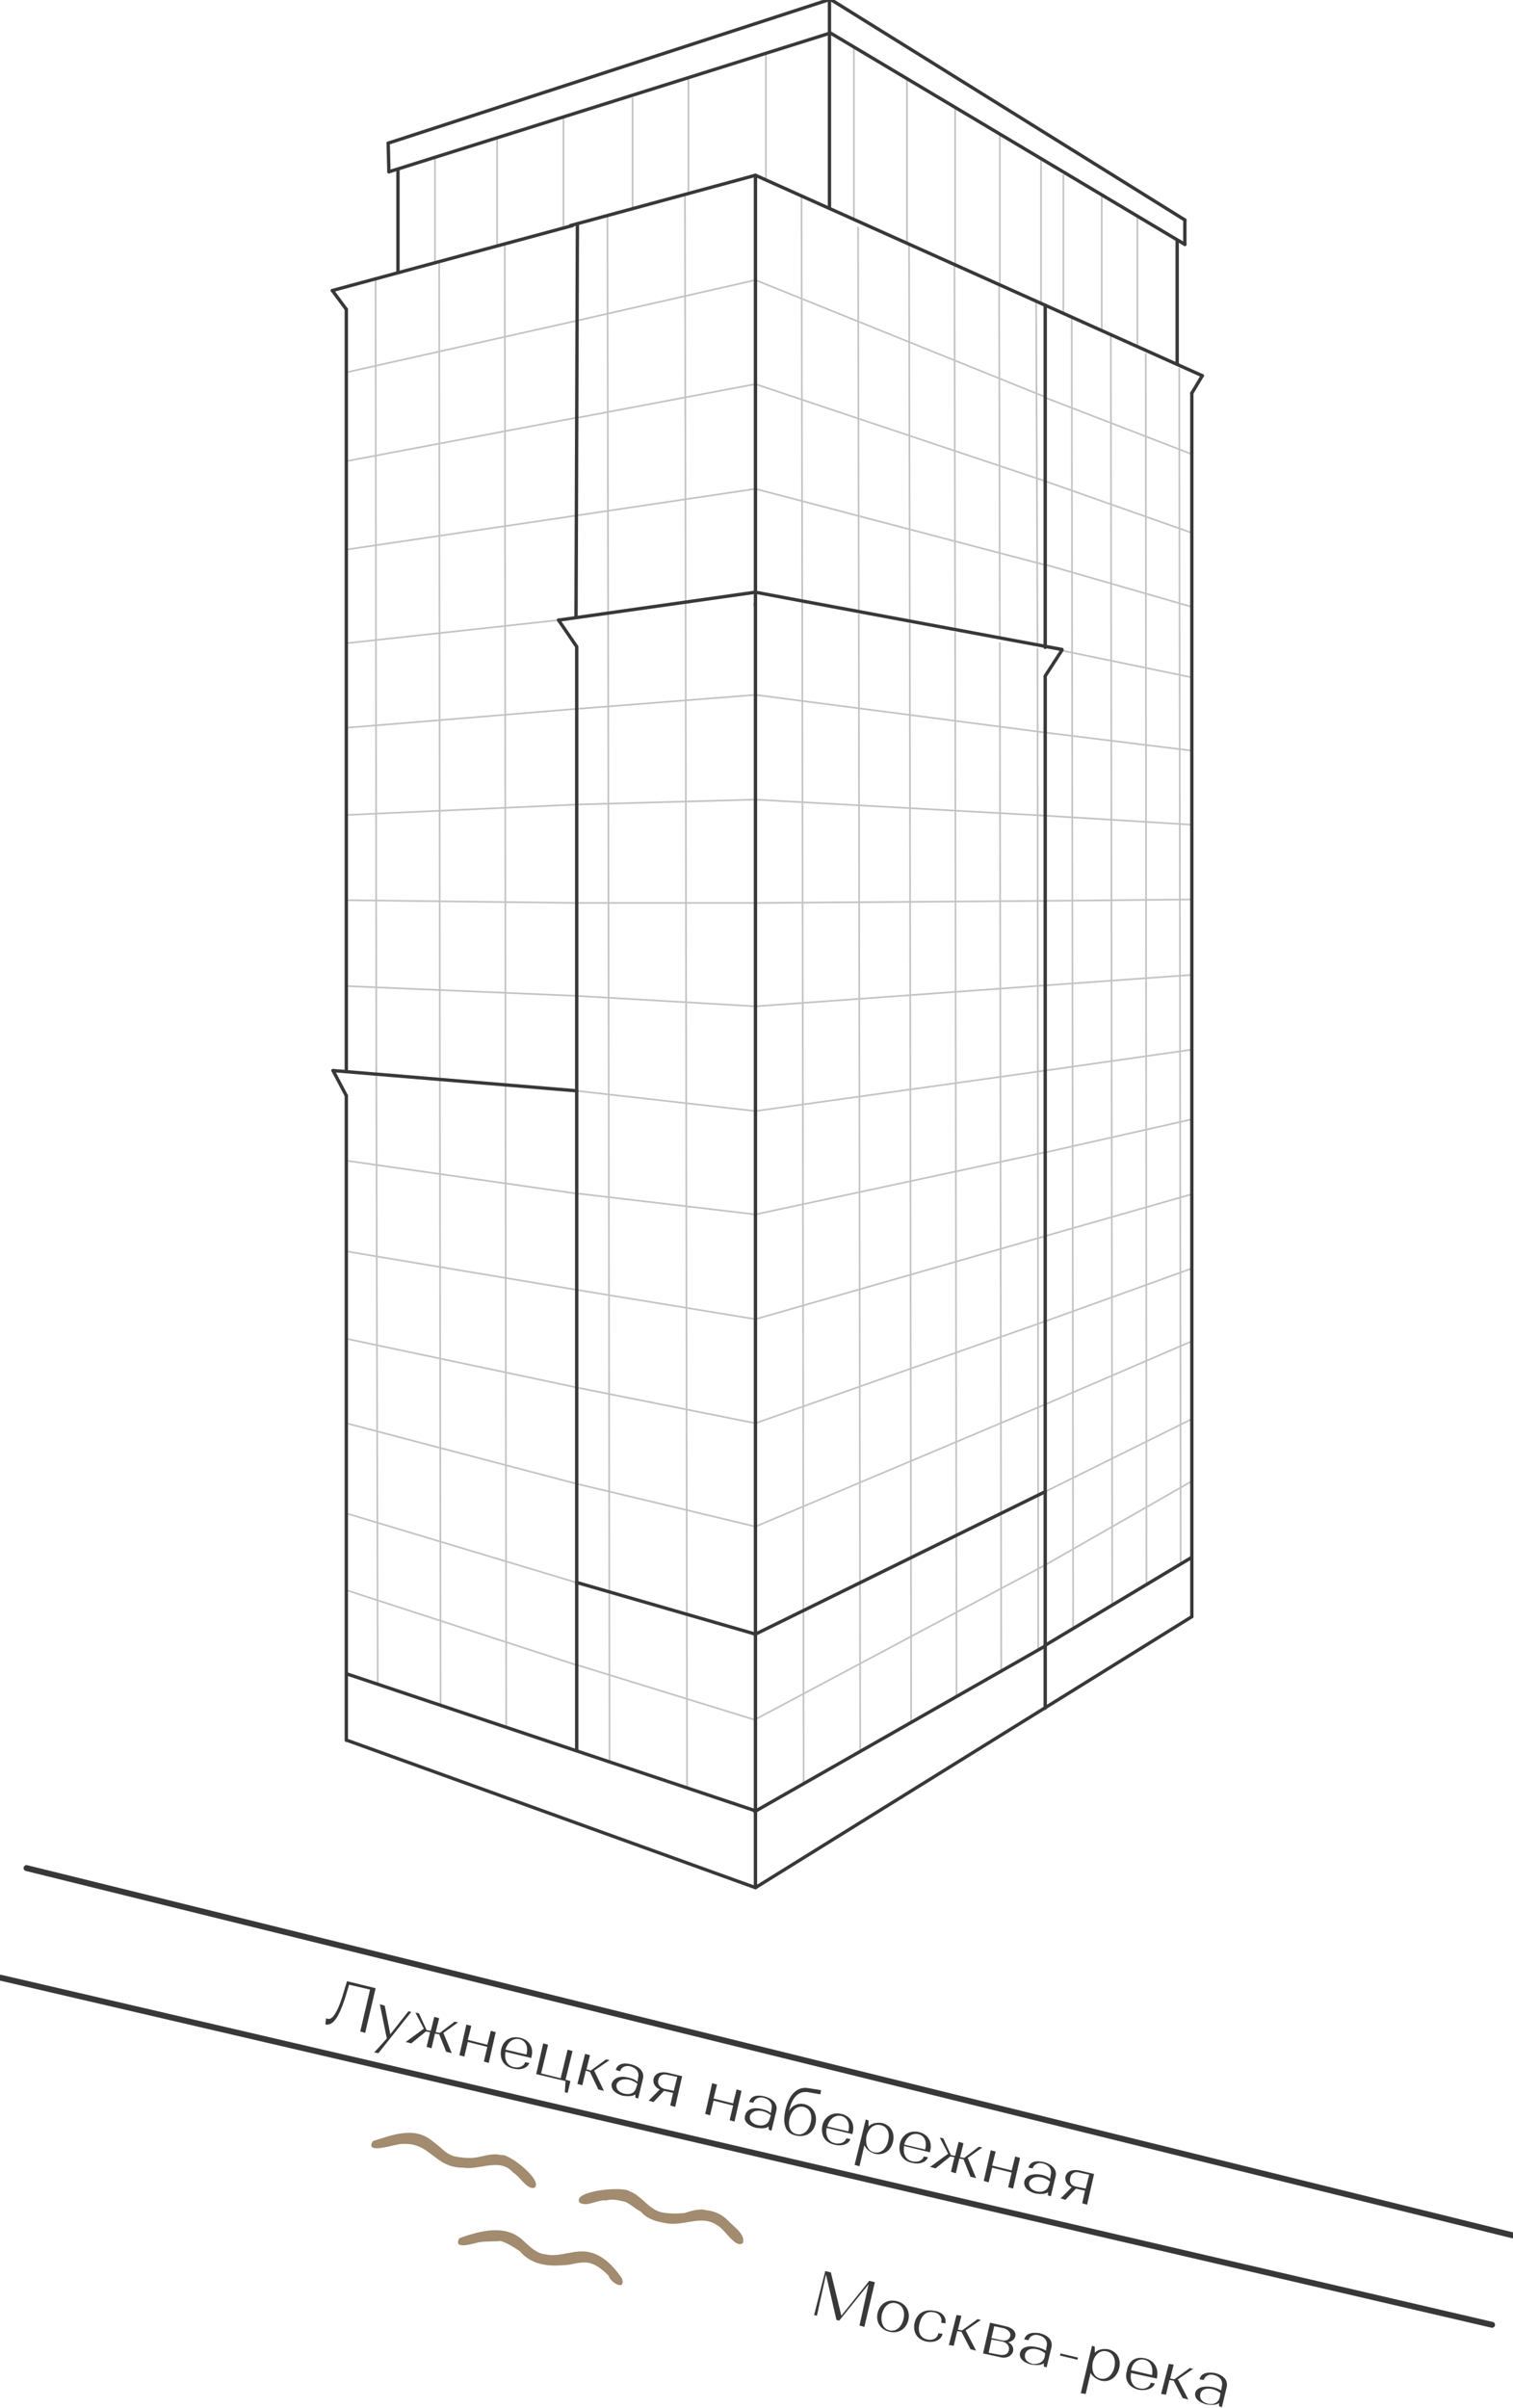 <?xml version="1.0" encoding="utf-8"?>
<!-- Generator: Adobe Illustrator 26.0.3, SVG Export Plug-In . SVG Version: 6.00 Build 0)  -->
<svg version="1.1" xmlns="http://www.w3.org/2000/svg" xmlns:xlink="http://www.w3.org/1999/xlink" x="0px" y="0px"
	 viewBox="0 0 216.7 344.8" style="enable-background:new 0 0 216.7 344.8;" xml:space="preserve">
<style type="text/css">
	.st0{fill:none;stroke:#C3C3C3;stroke-width:0.24;stroke-linecap:square;stroke-linejoin:bevel;}
	.st1{fill:none;stroke:#393838;stroke-width:0.48;stroke-linecap:round;stroke-linejoin:round;}
	.st2{fill:none;stroke:#393838;stroke-width:0.85;stroke-linecap:round;stroke-linejoin:round;}
	.st3{fill:#393838;}
	.st4{fill:#A28B6E;}
	.st5{display:none;}
	.st6{display:inline;fill:none;stroke:#000000;stroke-miterlimit:10;}
</style>
<g id="_Слой_1">
	<line class="st0" x1="149.7" y1="224.1" x2="170.7" y2="212.1"/>
	<line class="st0" x1="108.2" y1="246.2" x2="149.7" y2="224.1"/>
	<line class="st0" x1="49.6" y1="227.7" x2="82.5" y2="238.4"/>
	<line class="st0" x1="82.6" y1="238.4" x2="108.2" y2="246.3"/>
	<line class="st0" x1="62.3" y1="22.6" x2="62.3" y2="37.5"/>
	<line class="st0" x1="71.2" y1="19.8" x2="71.2" y2="35.1"/>
	<line class="st0" x1="80.7" y1="16.8" x2="80.7" y2="32.5"/>
	<line class="st0" x1="90.6" y1="14.1" x2="90.6" y2="29.7"/>
	<line class="st0" x1="98.6" y1="11.2" x2="98.6" y2="27.3"/>
	<line class="st0" x1="109.7" y1="7.6" x2="109.7" y2="25.7"/>
	<line class="st0" x1="122.3" y1="6.8" x2="122.3" y2="31.4"/>
	<line class="st0" x1="129.9" y1="11.2" x2="129.9" y2="34.8"/>
	<line class="st0" x1="136.8" y1="15.5" x2="136.8" y2="37.7"/>
	<line class="st0" x1="143.2" y1="19.2" x2="143.2" y2="40.5"/>
	<line class="st0" x1="149.1" y1="22.9" x2="149.1" y2="43.4"/>
	<line class="st0" x1="152.3" y1="25.1" x2="152.3" y2="44.9"/>
	<line class="st0" x1="157.8" y1="28.1" x2="157.8" y2="47.3"/>
	<line class="st0" x1="162.9" y1="31.1" x2="162.9" y2="49.6"/>
	<line class="st0" x1="53.8" y1="39.9" x2="53.9" y2="153.7"/>
	<line class="st0" x1="53.9" y1="153.2" x2="54.1" y2="241.2"/>
	<line class="st0" x1="63" y1="154.5" x2="63.1" y2="243.9"/>
	<line class="st0" x1="72.4" y1="155.2" x2="72.5" y2="247.4"/>
	<line class="st0" x1="62.9" y1="37.5" x2="63" y2="154.3"/>
	<line class="st0" x1="72.3" y1="34.8" x2="72.4" y2="155.2"/>
	<line class="st0" x1="87" y1="30.9" x2="87.1" y2="88.7"/>
	<line class="st0" x1="98.1" y1="28.1" x2="98.2" y2="87.5"/>
	<line class="st0" x1="114.8" y1="28.3" x2="114.9" y2="86"/>
	<line class="st0" x1="122.9" y1="32.6" x2="123" y2="87.6"/>
	<line class="st0" x1="130.2" y1="35" x2="130.3" y2="89.1"/>
	<line class="st0" x1="136.7" y1="37.8" x2="136.8" y2="89.9"/>
	<line class="st0" x1="143.1" y1="40.7" x2="143.2" y2="91.2"/>
	<line class="st0" x1="153.5" y1="45.3" x2="153.7" y2="233.1"/>
	<line class="st0" x1="159.1" y1="48.2" x2="159.3" y2="229.8"/>
	<line class="st0" x1="164.1" y1="50.7" x2="164.2" y2="226.8"/>
	<line class="st0" x1="168.9" y1="52.8" x2="169.1" y2="223.8"/>
	<line class="st0" x1="148.4" y1="43.2" x2="148.6" y2="92.3"/>
	<line class="st0" x1="87.1" y1="88.8" x2="87.3" y2="252.1"/>
	<line class="st0" x1="98.2" y1="87.5" x2="98.4" y2="255.9"/>
	<line class="st0" x1="114.9" y1="86.1" x2="115.1" y2="255.3"/>
	<line class="st0" x1="123" y1="88" x2="123.2" y2="250.5"/>
	<line class="st0" x1="130.3" y1="89.4" x2="130.5" y2="246.4"/>
	<line class="st0" x1="136.8" y1="90.6" x2="137" y2="242.7"/>
	<line class="st0" x1="143.2" y1="92.1" x2="143.4" y2="239.4"/>
	<line class="st0" x1="148.6" y1="92.9" x2="148.7" y2="236.2"/>
	<line class="st0" x1="49.7" y1="53.3" x2="82.7" y2="45.9"/>
	<line class="st0" x1="82.7" y1="45.9" x2="108.2" y2="40.1"/>
	<line class="st0" x1="82.8" y1="59.8" x2="108.2" y2="55"/>
	<line class="st0" x1="82.7" y1="73.8" x2="108.2" y2="70"/>
	<line class="st0" x1="49.8" y1="66" x2="82.6" y2="59.8"/>
	<line class="st0" x1="49.6" y1="78.7" x2="82.7" y2="73.8"/>
	<line class="st0" x1="49.7" y1="92.1" x2="82.7" y2="88.5"/>
	<path class="st0" d="M49.6,104.2c0.5,0,33-2.7,33-2.7"/>
	<line class="st0" x1="49.6" y1="116.7" x2="82.7" y2="115.2"/>
	<line class="st0" x1="49.6" y1="128.9" x2="82.5" y2="129.3"/>
	<line class="st0" x1="49.6" y1="141.2" x2="82.5" y2="142.6"/>
	<line class="st0" x1="49.6" y1="166.2" x2="82.5" y2="170.9"/>
	<line class="st0" x1="49.7" y1="179.2" x2="82.6" y2="184.7"/>
	<line class="st0" x1="49.6" y1="191.7" x2="82.7" y2="198.7"/>
	<line class="st0" x1="49.6" y1="203.8" x2="82.7" y2="212.5"/>
	<line class="st0" x1="49.6" y1="216.7" x2="82.5" y2="226.6"/>
	<line class="st0" x1="108.2" y1="40.1" x2="149.6" y2="56.8"/>
	<line class="st0" x1="108.2" y1="55" x2="149.7" y2="68.9"/>
	<line class="st0" x1="108.2" y1="70" x2="149.7" y2="80.9"/>
	<line class="st0" x1="108.2" y1="99.5" x2="149.7" y2="104.9"/>
	<line class="st0" x1="108.2" y1="114.5" x2="149.7" y2="116.8"/>
	<line class="st0" x1="108.2" y1="129.3" x2="149.7" y2="129"/>
	<line class="st0" x1="108.2" y1="144.1" x2="149.7" y2="141.1"/>
	<line class="st0" x1="108.2" y1="159.1" x2="149.7" y2="153.3"/>
	<line class="st0" x1="108.2" y1="173.9" x2="149.7" y2="165"/>
	<line class="st0" x1="108.2" y1="188.9" x2="149.7" y2="177"/>
	<line class="st0" x1="108.2" y1="203.8" x2="149.7" y2="189.2"/>
	<line class="st0" x1="108.2" y1="218.6" x2="149.7" y2="201.1"/>
	<line class="st0" x1="82.7" y1="101.5" x2="108.2" y2="99.5"/>
	<line class="st0" x1="82.7" y1="115.2" x2="108.1" y2="114.5"/>
	<line class="st0" x1="82.6" y1="129.3" x2="108.2" y2="129.3"/>
	<line class="st0" x1="82.5" y1="142.6" x2="108.2" y2="144.1"/>
	<line class="st0" x1="82.6" y1="156.2" x2="108.2" y2="159.1"/>
	<line class="st0" x1="82.7" y1="170.9" x2="108.2" y2="173.9"/>
	<line class="st0" x1="82.6" y1="184.7" x2="108.2" y2="188.9"/>
	<line class="st0" x1="82.7" y1="198.7" x2="108.2" y2="203.8"/>
	<path class="st0" d="M82.7,212.5c0.1,0,25.5,6.1,25.5,6.1"/>
	<line class="st0" x1="149.6" y1="56.9" x2="170.6" y2="65"/>
	<line class="st0" x1="149.7" y1="68.9" x2="170.7" y2="76.3"/>
	<line class="st0" x1="149.9" y1="80.9" x2="170.7" y2="86.9"/>
	<line class="st0" x1="149.9" y1="92.7" x2="170.7" y2="97"/>
	<line class="st0" x1="149.7" y1="104.9" x2="170.8" y2="107.5"/>
	<path class="st0" d="M149.7,116.8c0.1,0,21,1.3,21,1.3"/>
	<line class="st0" x1="149.7" y1="129" x2="170.7" y2="128.8"/>
	<line class="st0" x1="149.7" y1="141.1" x2="170.7" y2="139.6"/>
	<line class="st0" x1="149.7" y1="153.3" x2="170.7" y2="150.3"/>
	<line class="st0" x1="149.8" y1="165" x2="170.6" y2="160.3"/>
	<line class="st0" x1="149.7" y1="177" x2="170.7" y2="171"/>
	<line class="st0" x1="149.7" y1="189.2" x2="170.8" y2="181.6"/>
	<line class="st0" x1="149.7" y1="201.1" x2="170.6" y2="192.1"/>
	<line class="st0" x1="149.7" y1="213.6" x2="170.7" y2="203.2"/>
	<line class="st1" x1="47.6" y1="41.6" x2="82" y2="32.3"/>
	<line class="st1" x1="81.7" y1="32.3" x2="108.2" y2="25.1"/>
	<line class="st1" x1="108.2" y1="25.1" x2="172.2" y2="53.8"/>
	<line class="st1" x1="82.7" y1="32.1" x2="82.5" y2="88.4"/>
	<line class="st1" x1="80" y1="88.8" x2="108.2" y2="84.8"/>
	<path class="st1" d="M108.2,84.8c0.4,0.1,43.9,8.2,43.9,8.2"/>
	<line class="st1" x1="82.6" y1="226.6" x2="82.6" y2="250.7"/>
	<polyline class="st1" points="80,88.8 82.6,92.6 82.6,226.9 	"/>
	<line class="st1" x1="172.2" y1="53.8" x2="170.7" y2="56.3"/>
	<line class="st1" x1="149.7" y1="213.6" x2="149.7" y2="244.6"/>
	<polyline class="st1" points="152.1,93.1 149.7,96.8 149.7,213.6 	"/>
	<line class="st1" x1="149.7" y1="43.7" x2="149.7" y2="92.7"/>
	<line class="st1" x1="170.7" y1="56.3" x2="170.7" y2="231.5"/>
	<line class="st1" x1="49.6" y1="156.9" x2="49.6" y2="249.2"/>
	<line class="st1" x1="49.6" y1="44.3" x2="49.6" y2="153.4"/>
	<line class="st1" x1="47.6" y1="41.6" x2="49.6" y2="44.3"/>
	<line class="st1" x1="47.7" y1="153.3" x2="82.6" y2="156.2"/>
	<line class="st1" x1="82.6" y1="226.6" x2="108.2" y2="234"/>
	<line class="st1" x1="108.2" y1="234" x2="149.7" y2="213.6"/>
	<line class="st1" x1="57" y1="24.3" x2="57" y2="39"/>
	<line class="st1" x1="118.8" y1="0.3" x2="118.8" y2="29.8"/>
	<line class="st1" x1="168.6" y1="34.6" x2="168.6" y2="52.1"/>
	<line class="st1" x1="55.6" y1="20.5" x2="118.9" y2="-0.1"/>
	<line class="st1" x1="119.1" y1="0" x2="169.7" y2="31.5"/>
	<line class="st1" x1="55.6" y1="20.5" x2="55.7" y2="24.6"/>
	<line class="st1" x1="55.7" y1="24.6" x2="118.7" y2="4.8"/>
	<line class="st1" x1="118.9" y1="4.7" x2="169.7" y2="35"/>
	<line class="st1" x1="108.2" y1="233.9" x2="108.2" y2="270.3"/>
	<line class="st1" x1="108.2" y1="86.4" x2="108.2" y2="234"/>
	<line class="st1" x1="108.2" y1="25.1" x2="108.2" y2="86.7"/>
	<line class="st1" x1="49.7" y1="239.7" x2="108.2" y2="259.3"/>
	<line class="st1" x1="108.2" y1="270.3" x2="170.7" y2="231.5"/>
	<line class="st1" x1="49.7" y1="249.2" x2="108.2" y2="270.3"/>
	<line class="st1" x1="149.7" y1="235.6" x2="170.7" y2="223"/>
	<line class="st1" x1="108.1" y1="259.4" x2="149.7" y2="235.7"/>
	<line class="st1" x1="47.7" y1="153.3" x2="49.6" y2="156.9"/>
	<line class="st1" x1="169.7" y1="31.5" x2="169.7" y2="35"/>
	<line class="st2" x1="0.1" y1="283.2" x2="213.7" y2="332.9"/>
	<line class="st2" x1="216.7" y1="320.1" x2="3.8" y2="267.5"/>
	<g>
		<path class="st3" d="M46.7,289c0,0,0.2,0.1,0.3,0.1c0.6,0.1,1.3-0.9,2-3.1l0.7-2.3l4.1,1l-1.5,6.4l-0.7-0.2l1.4-6l-3-0.7l-0.6,2
			c-0.9,2.7-1.7,3.9-2.8,3.7L46.7,289L46.7,289z"/>
	</g>
	<g>
		<path class="st3" d="M54.4,287l0.7,0.2l0.8,4.1l2.6-3.3l0.4,0.1l-4.7,5.9l-0.6-0.1l1.8-2L54.4,287L54.4,287z"/>
	</g>
	<g>
		<path class="st3" d="M60.7,290.5l-1.2-2.3l0.5,0.1l1.1,2.4l0.6,0.1l0.5-2l0.7,0.2l-0.5,2l0.6,0.1l2.1-1.6l0.5,0.1l-2.1,1.5
			l1.2,2.9l-0.8-0.2l-1-2.5l-0.6-0.1l-0.5,2.1l-0.7-0.2l0.5-2.1l-0.6-0.1l-2.1,1.7l-0.8-0.2L60.7,290.5L60.7,290.5z"/>
	</g>
	<g>
		<path class="st3" d="M65.8,294.3l1-4.4l0.7,0.2l-0.5,2l2.8,0.7l0.5-2l0.7,0.2l-1,4.4l-0.7-0.2l0.5-2.1l-2.8-0.7l-0.5,2.1
			L65.8,294.3L65.8,294.3z"/>
	</g>
	<g>
		<path class="st3" d="M74.5,291.8c1.3,0.3,2,1.4,1.6,2.8c0,0,0,0,0,0.1l-3.7-0.9c-0.2,1.1,0.2,2,1.2,2.2c0.8,0.2,1.5-0.2,1.6-0.7
			l0.6,0.1c-0.2,0.7-1.2,1.1-2.3,0.8c-1.4-0.3-2-1.4-1.7-2.8C72.1,292.1,73.2,291.5,74.5,291.8L74.5,291.8z M74.4,292
			c-0.9-0.2-1.7,0.4-2,1.5l3,0.7C75.7,293.1,75.3,292.2,74.4,292z"/>
	</g>
	<g>
		<path class="st3" d="M78.5,292.8l-1,4.1l2.8,0.7l1-4.1l0.7,0.2l-1,4.1l0.7,0.2l-0.4,1.7l-0.4-0.1L81,298l-4.2-1l1-4.4L78.5,292.8
			L78.5,292.8z"/>
	</g>
	<g>
		<path class="st3" d="M83.8,294.1l0.7,0.2l-0.5,2l0.6,0.2l2.2-1.6l0.5,0.1l-2.2,1.5l1.4,2.9l-0.8-0.2l-1.2-2.5l-0.6-0.2l-0.5,2.1
			l-0.7-0.2L83.8,294.1L83.8,294.1z"/>
	</g>
	<g>
		<path class="st3" d="M90,297.5c0.5,0.1,1,0.3,1.3,0.6l0.1-0.6c0.2-0.8-0.3-1.4-1.1-1.6c-0.7-0.2-1.3,0.1-1.5,0.7l-0.6-0.2
			c0.2-0.8,1-1.1,2.2-0.8c1.2,0.3,1.9,1.1,1.7,2l-0.7,2.9l-0.3-0.1c-0.1,0-0.1-0.1-0.1-0.1l0-0.4c-0.4,0.3-1,0.3-1.8,0.2
			c-1.1-0.3-1.7-0.9-1.6-1.7C87.9,297.5,88.8,297.2,90,297.5L90,297.5z M91.1,299l0.2-0.6c-0.2-0.2-0.7-0.5-1.2-0.6
			c-0.9-0.2-1.6,0.1-1.8,0.7c-0.1,0.6,0.3,1.1,1.1,1.3C90.3,300,90.9,299.7,91.1,299z"/>
	</g>
	<g>
		<path class="st3" d="M94.5,299.2c-0.7-0.3-1-0.9-0.9-1.5c0.2-0.8,1-1.1,2-0.9l2.1,0.5l-1,4.4l-0.7-0.2l0.4-1.8l-1.3-0.3l-1.5,1.6
			l-0.7-0.2L94.5,299.2L94.5,299.2z M95.1,299.1l1.4,0.3l0.5-2l-1.4-0.3c-0.6-0.2-1.2,0.1-1.3,0.7C94.1,298.4,94.5,298.9,95.1,299.1
			L95.1,299.1z"/>
	</g>
	<g>
		<path class="st3" d="M101,302.7l1-4.4l0.7,0.2l-0.5,2l2.8,0.7l0.5-2l0.7,0.2l-1,4.4l-0.7-0.2l0.5-2.1l-2.8-0.7l-0.5,2.1L101,302.7
			z"/>
	</g>
	<g>
		<path class="st3" d="M109.1,302c0.5,0.1,1,0.3,1.3,0.6l0.1-0.6c0.2-0.8-0.3-1.4-1.1-1.6c-0.7-0.2-1.3,0.1-1.5,0.7l-0.6-0.1
			c0.2-0.8,1-1.1,2.2-0.8c1.2,0.3,1.9,1.1,1.7,2l-0.7,2.9l-0.3-0.1c-0.1,0-0.1-0.1-0.1-0.1l0-0.4c-0.4,0.3-1,0.3-1.8,0.2
			c-1.1-0.3-1.8-0.9-1.6-1.7C106.9,302,107.9,301.7,109.1,302L109.1,302z M110.2,303.5l0.2-0.6c-0.2-0.2-0.7-0.5-1.2-0.6
			c-0.9-0.2-1.6,0.1-1.8,0.7c-0.1,0.6,0.3,1.1,1.1,1.3C109.3,304.5,110,304.2,110.2,303.5z"/>
	</g>
	<g>
		<path class="st3" d="M117.6,299.3l-0.1,0.6l-1.7-0.3c-1.2-0.2-2.3,0.4-2.8,2.7c0.4-0.8,1.3-1.2,2.2-1c1.2,0.3,1.9,1.4,1.6,2.8
			c-0.3,1.3-1.4,2-2.8,1.7c-1.4-0.3-2-1.4-1.5-3.7c0.6-2.5,1.9-3.3,3.2-3.1L117.6,299.3L117.6,299.3z M114.1,305.6
			c0.9,0.2,1.7-0.4,2-1.6s-0.1-2.1-1-2.3c-0.9-0.2-1.7,0.4-2,1.6S113.2,305.4,114.1,305.6L114.1,305.6z"/>
	</g>
	<g>
		<path class="st3" d="M120.5,302.7c1.3,0.3,2,1.4,1.6,2.8c0,0,0,0,0,0.1l-3.7-0.9c-0.2,1.1,0.2,2,1.2,2.2c0.8,0.2,1.5-0.2,1.6-0.7
			l0.6,0.1c-0.2,0.7-1.2,1.1-2.3,0.8c-1.4-0.3-2-1.4-1.7-2.8C118.1,303.1,119.2,302.4,120.5,302.7L120.5,302.7z M120.5,303
			c-0.9-0.2-1.7,0.4-2,1.5l3,0.7C121.8,304,121.3,303.2,120.5,303z"/>
	</g>
	<g>
		<path class="st3" d="M124,303.5l0.3,0.1c0.1,0,0.1,0.1,0.1,0.1l0,0.8c0.5-0.5,1.2-0.6,1.9-0.5c1.3,0.3,1.9,1.4,1.6,2.7
			c-0.3,1.3-1.4,2-2.6,1.7c-0.7-0.2-1.2-0.6-1.5-1.2l-0.7,3l-0.7-0.2L124,303.5L124,303.5z M125.2,308.2c0.9,0.2,1.7-0.4,2-1.6
			c0.3-1.2-0.1-2.1-1.1-2.3c-0.9-0.2-1.7,0.4-2,1.6C123.9,307.1,124.3,308,125.2,308.2L125.2,308.2z"/>
	</g>
	<g>
		<path class="st3" d="M131.6,305.3c1.3,0.3,2,1.4,1.6,2.8l0,0.1l-3.7-0.9c-0.2,1.1,0.2,2,1.2,2.2c0.8,0.2,1.5-0.2,1.6-0.7l0.6,0.1
			c-0.2,0.7-1.2,1.1-2.3,0.8c-1.4-0.3-2-1.4-1.7-2.8C129.2,305.7,130.3,305,131.6,305.3L131.6,305.3z M131.5,305.6
			c-0.9-0.2-1.7,0.4-2,1.5l3,0.7C132.8,306.6,132.4,305.8,131.5,305.6L131.5,305.6z"/>
	</g>
	<g>
		<path class="st3" d="M135.8,308.4l-1.2-2.3l0.5,0.1l1.1,2.4l0.6,0.1l0.5-2l0.7,0.2l-0.5,2l0.6,0.1l2.1-1.6l0.5,0.1l-2.1,1.5
			l1.2,2.9l-0.8-0.2l-1-2.5l-0.6-0.1l-0.5,2.1l-0.7-0.2l0.5-2.1l-0.6-0.1l-2.1,1.7l-0.8-0.2L135.8,308.4L135.8,308.4z"/>
	</g>
	<g>
		<path class="st3" d="M140.9,312.3l1-4.4l0.7,0.2l-0.5,2l2.8,0.7l0.5-2l0.7,0.2l-1,4.4l-0.7-0.2l0.5-2.1l-2.8-0.7l-0.5,2.1
			L140.9,312.3L140.9,312.3z"/>
	</g>
	<g>
		<path class="st3" d="M149.1,311.4c0.5,0.1,1,0.3,1.3,0.6l0.1-0.6c0.2-0.8-0.3-1.4-1.1-1.6c-0.7-0.2-1.3,0.1-1.5,0.7l-0.6-0.1
			c0.2-0.8,1-1.1,2.2-0.8c1.2,0.3,1.9,1.1,1.7,2l-0.7,2.9l-0.3-0.1c-0.1,0-0.1-0.1-0.1-0.1l0-0.4c-0.4,0.3-1,0.3-1.8,0.2
			c-1.1-0.3-1.7-0.9-1.6-1.7C146.9,311.5,147.9,311.2,149.1,311.4z M150.2,313l0.2-0.6c-0.2-0.2-0.7-0.5-1.2-0.6
			c-0.9-0.2-1.6,0.1-1.8,0.7c-0.1,0.6,0.3,1.1,1.1,1.3C149.4,314,150,313.6,150.2,313L150.2,313z"/>
	</g>
	<g>
		<path class="st3" d="M153.5,313.2c-0.7-0.3-1-0.9-0.9-1.5c0.2-0.8,1-1.1,2-0.9l2.1,0.5l-1,4.4l-0.7-0.2l0.4-1.8l-1.3-0.3l-1.5,1.6
			l-0.7-0.2L153.5,313.2L153.5,313.2z M154.1,313.1l1.4,0.3l0.5-2l-1.4-0.3c-0.6-0.2-1.2,0.1-1.3,0.7
			C153.1,312.5,153.4,313,154.1,313.1L154.1,313.1z"/>
	</g>
	<g>
		<path class="st3" d="M118.2,325.2l0.8,0.2l1.5,6.2l4-5l0.8,0.2l-1.5,6.4l-0.7-0.2l1.3-5.9l-4.2,5.2l-0.4-0.1l-1.5-6.5l-1.3,5.9
			l-0.4-0.1L118.2,325.2L118.2,325.2z"/>
	</g>
	<g>
		<path class="st3" d="M128.4,329.5c1.3,0.3,2,1.4,1.7,2.7s-1.4,2-2.7,1.7c-1.3-0.3-2-1.4-1.7-2.7
			C126,329.9,127.1,329.2,128.4,329.5L128.4,329.5z M127.4,333.7c0.9,0.2,1.7-0.4,2-1.6s-0.2-2.1-1.1-2.3c-0.9-0.2-1.7,0.4-2,1.6
			C126.1,332.6,126.5,333.5,127.4,333.7L127.4,333.7z"/>
	</g>
	<g>
		<path class="st3" d="M135.4,332.7l-0.6-0.1c0.2-0.7-0.3-1.4-1.1-1.5c-1-0.2-1.7,0.4-2,1.6c-0.3,1.2,0.1,2.1,1.1,2.3
			c0.8,0.2,1.5-0.2,1.6-0.9l0.6,0.1c-0.2,0.9-1.2,1.3-2.3,1.1c-1.4-0.3-2-1.4-1.7-2.7c0.3-1.3,1.4-2,2.8-1.7
			C134.9,331,135.6,331.8,135.4,332.7L135.4,332.7z"/>
	</g>
	<g>
		<path class="st3" d="M137,331.5l0.7,0.1l-0.5,2l0.6,0.1l2.2-1.6l0.5,0.1l-2.2,1.5l1.5,2.9l-0.8-0.2l-1.3-2.5l-0.6-0.1l-0.5,2.1
			l-0.7-0.1L137,331.5L137,331.5z"/>
	</g>
	<g>
		<path class="st3" d="M141.8,332.6l2.2,0.5c1,0.2,1.6,0.8,1.4,1.5c-0.1,0.4-0.5,0.7-1,0.8c0.6,0.3,0.8,0.8,0.7,1.3
			c-0.2,0.7-1,1.1-2,0.8l-2.3-0.5L141.8,332.6L141.8,332.6z M143.2,337.2c0.7,0.1,1.2-0.1,1.3-0.7c0.1-0.5-0.2-1-0.9-1.2L142,335
			l-0.4,1.9L143.2,337.2L143.2,337.2z M143.4,335.1c0.7,0.2,1.2-0.1,1.3-0.6c0.1-0.5-0.3-0.9-0.9-1.1l-1.4-0.3l-0.4,1.7L143.4,335.1
			L143.4,335.1z"/>
	</g>
	<g>
		<path class="st3" d="M148.5,336.1c0.5,0.1,1,0.3,1.3,0.5l0.1-0.6c0.2-0.8-0.3-1.4-1.1-1.6c-0.7-0.2-1.3,0.1-1.5,0.7l-0.6-0.1
			c0.2-0.8,1-1.1,2.2-0.9c1.2,0.3,1.9,1,1.7,2l-0.7,2.9l-0.3-0.1c-0.1,0-0.1-0.1-0.1-0.1l0-0.4c-0.4,0.3-1,0.3-1.8,0.2
			c-1.1-0.3-1.8-0.9-1.6-1.7C146.3,336.1,147.3,335.8,148.5,336.1L148.5,336.1z M149.6,337.6l0.1-0.6c-0.2-0.2-0.7-0.5-1.2-0.6
			c-0.9-0.2-1.6,0.1-1.7,0.8c-0.1,0.6,0.3,1.1,1.1,1.3C148.8,338.6,149.4,338.2,149.6,337.6L149.6,337.6z"/>
	</g>
	<g>
		<path class="st3" d="M151.9,337l2.5,0.6l-0.1,0.3l-2.5-0.6L151.9,337L151.9,337z"/>
	</g>
	<g>
		<path class="st3" d="M156.4,335.9l0.3,0.1c0.1,0,0.1,0.1,0.1,0.1l0,0.8c0.5-0.5,1.2-0.6,1.9-0.5c1.3,0.3,1.9,1.4,1.6,2.7
			c-0.3,1.3-1.4,2.1-2.6,1.8c-0.7-0.2-1.2-0.6-1.5-1.1l-0.7,3l-0.7-0.1L156.4,335.9L156.4,335.9z M157.6,340.6
			c0.9,0.2,1.7-0.4,2-1.6c0.3-1.2-0.2-2.1-1.1-2.3c-0.9-0.2-1.7,0.4-2,1.6C156.3,339.5,156.7,340.4,157.6,340.6L157.6,340.6z"/>
	</g>
	<g>
		<path class="st3" d="M164,337.7c1.3,0.3,2,1.4,1.7,2.8c0,0,0,0,0,0.1l-3.7-0.8c-0.2,1.1,0.2,2,1.2,2.2c0.8,0.2,1.5-0.2,1.6-0.8
			l0.6,0.1c-0.2,0.7-1.2,1.1-2.3,0.9c-1.4-0.3-2.1-1.4-1.7-2.7C161.6,338.1,162.6,337.4,164,337.7L164,337.7z M163.9,337.9
			c-0.9-0.2-1.7,0.4-1.9,1.5l3,0.7C165.2,339,164.8,338.1,163.9,337.9L163.9,337.9z"/>
	</g>
	<g>
		<path class="st3" d="M167.4,338.5l0.7,0.1l-0.5,2l0.6,0.1l2.2-1.6l0.5,0.1l-2.2,1.5l1.5,2.9l-0.8-0.2l-1.3-2.5l-0.6-0.1l-0.5,2.1
			l-0.7-0.1L167.4,338.5L167.4,338.5z"/>
	</g>
	<g>
		<path class="st3" d="M173.6,341.8c0.5,0.1,1,0.3,1.3,0.5l0.1-0.6c0.2-0.8-0.3-1.4-1.1-1.6c-0.7-0.2-1.3,0.1-1.5,0.7l-0.6-0.1
			c0.2-0.8,1-1.1,2.2-0.9c1.2,0.3,1.9,1,1.7,2l-0.7,2.9l-0.3-0.1c-0.1,0-0.1-0.1-0.1-0.1l0-0.4c-0.4,0.3-1,0.3-1.8,0.2
			c-1.1-0.3-1.8-0.9-1.6-1.7C171.4,341.9,172.4,341.6,173.6,341.8L173.6,341.8z M174.7,343.3l0.1-0.6c-0.2-0.2-0.7-0.5-1.2-0.6
			c-0.9-0.2-1.6,0.1-1.7,0.8c-0.1,0.6,0.3,1.1,1.1,1.3C173.9,344.4,174.5,344,174.7,343.3L174.7,343.3z"/>
	</g>
	<path class="st4" d="M76.5,313.3c1.5-0.9-3.6-5-4.7-4.7c-1.2-0.3-2.3,0.1-3.4,0.3c-1,0.2-2.1,0.1-3.2-0.1c-0.8-0.2-1.4-0.6-2-1.2
		c-0.9-0.7-1.7-1.5-2.8-1.9c-2.2-0.8-4.8,0.2-7,0.9c-1.3,2.1,3.4,0.3,4.3,0.4c4-0.2,4.5,3.4,8.6,3.4c2.4,0.4,5.3-1.5,7.2,0.7
		C74.5,311.7,75.4,313.5,76.5,313.3L76.5,313.3z"/>
	<path class="st4" d="M106.4,321.2c0.4-1.3-1.4-2.4-2.2-3.3c-0.8-0.8-1.9-1.3-3-1.4c-1-0.3-2.2,0.1-3.2,0.4
		c-1.1,0.1-2.1,0.1-3.2-0.1c-1.9-0.4-2.9-2.4-4.6-3c-0.9-0.8-8.3-0.1-7.2,1.6c1.1,0.7,2.7-0.5,3.8-0.3c0.9-0.3,1.9,0,2.8,0.2
		c0.8,0.4,1.4,1,2.2,1.4c1,1.2,2.6,1.5,3.9,1.7c2.5,0.3,4.9-1.3,7.1,0.3C103.9,319.3,105.3,322,106.4,321.2L106.4,321.2z"/>
	<path class="st4" d="M89.1,326.3c-1.4-2.1-3.4-4.1-6.1-3.9c-1.7,0.1-3.3,0.8-4.9,0.4c-1.2-0.1-2.1-1-3-1.8
		c-2.5-2.6-6.3-1.6-9.3-0.5c-1,1.7,1.9,0.8,2.7,0.6c1.1-0.2,2.2-0.1,3.2-0.2c1,0.3,1.9,0.9,2.8,1.5c0.9,1.1,2.2,1.7,3.5,1.9
		c1.1,0.2,2.4,0.1,3.5,0c1-0.2,2.1-0.5,3.1-0.2s1.8,1,2.6,1.8C87.3,326.7,89.6,328.2,89.1,326.3L89.1,326.3z"/>
</g>
<g id="Слой_2" class="st5">
	<polygon id="эт2" class="st6" points="49.6,227.7 108.2,246.2 170.7,212.1 170.7,223 108.2,259.3 49.7,239.7 	"/>
	<polygon id="эт3" class="st6" points="49.6,216.7 108.2,233.9 170.7,203.2 170.7,212.1 108.2,246.2 49.6,227.7 	"/>
	<polygon id="эт4" class="st6" points="49.6,203.8 108.2,218.6 170.8,192.1 170.7,203.2 108.2,233.9 49.6,216.7 	"/>
	<polygon id="эт5" class="st6" points="49.6,191.7 108.2,203.8 170.8,181.6 170.8,192.1 108.2,218.6 49.6,203.8 	"/>
	<polygon id="эт6" class="st6" points="49.7,179.2 108.2,188.9 170.8,170.9 170.8,181.6 108.2,203.8 49.6,191.7 	"/>
	<polygon id="эт7" class="st6" points="49.6,166.2 108.2,173.9 170.8,160.2 170.8,170.9 108.2,188.9 49.7,179.2 	"/>
	<polygon id="эт8" class="st6" points="47.7,153.3 108.2,159.1 170.7,150.3 170.8,160.2 108.2,173.9 49.6,166.2 49.6,156.9 	"/>
	<polygon id="эт9" class="st6" points="49.6,141.2 108.2,144.1 170.7,139.6 170.7,150.3 108.2,159.1 49.6,153.3 	"/>
	<polygon id="эт10" class="st6" points="49.6,128.9 108.2,129.3 170.7,128.8 170.7,139.6 108.2,144.1 49.6,141.2 	"/>
	<polygon id="эт11" class="st6" points="49.6,116.7 108.1,114.5 170.7,118.1 170.7,128.8 108.2,129.3 49.6,128.9 	"/>
	<polygon id="эт12" class="st6" points="49.6,104.2 108.2,99.5 170.8,107.5 170.7,118.1 108.1,114.5 49.6,116.7 	"/>
	<polygon id="эт13" class="st6" points="49.7,92.1 108.2,84.8 170.7,97 170.8,107.5 108.2,99.5 49.6,104.2 	"/>
	<polygon id="эт14" class="st6" points="49.6,78.7 108.2,70 170.7,86.9 170.7,97 108.2,84.8 49.7,92.1 	"/>
	<polygon id="эт15" class="st6" points="49.8,66 108.2,55 170.7,76.3 170.7,86.9 108.2,70 49.6,78.7 	"/>
	<polygon id="эт16" class="st6" points="49.7,53.3 108.2,40.1 170.6,65 170.7,76.3 108.2,55 49.8,66 	"/>
	<polygon id="эт17" class="st6" points="47.6,41.6 108.2,25.1 172.2,53.8 170.7,56.3 170.6,65 108.2,40.1 49.7,53.3 49.6,44.3 	
		"/>
	<polygon id="эт18" class="st6" points="57,24.3 118.9,4.7 168.6,34.6 168.3,52.1 108.2,25.1 57,39 	"/>
</g>
</svg>
